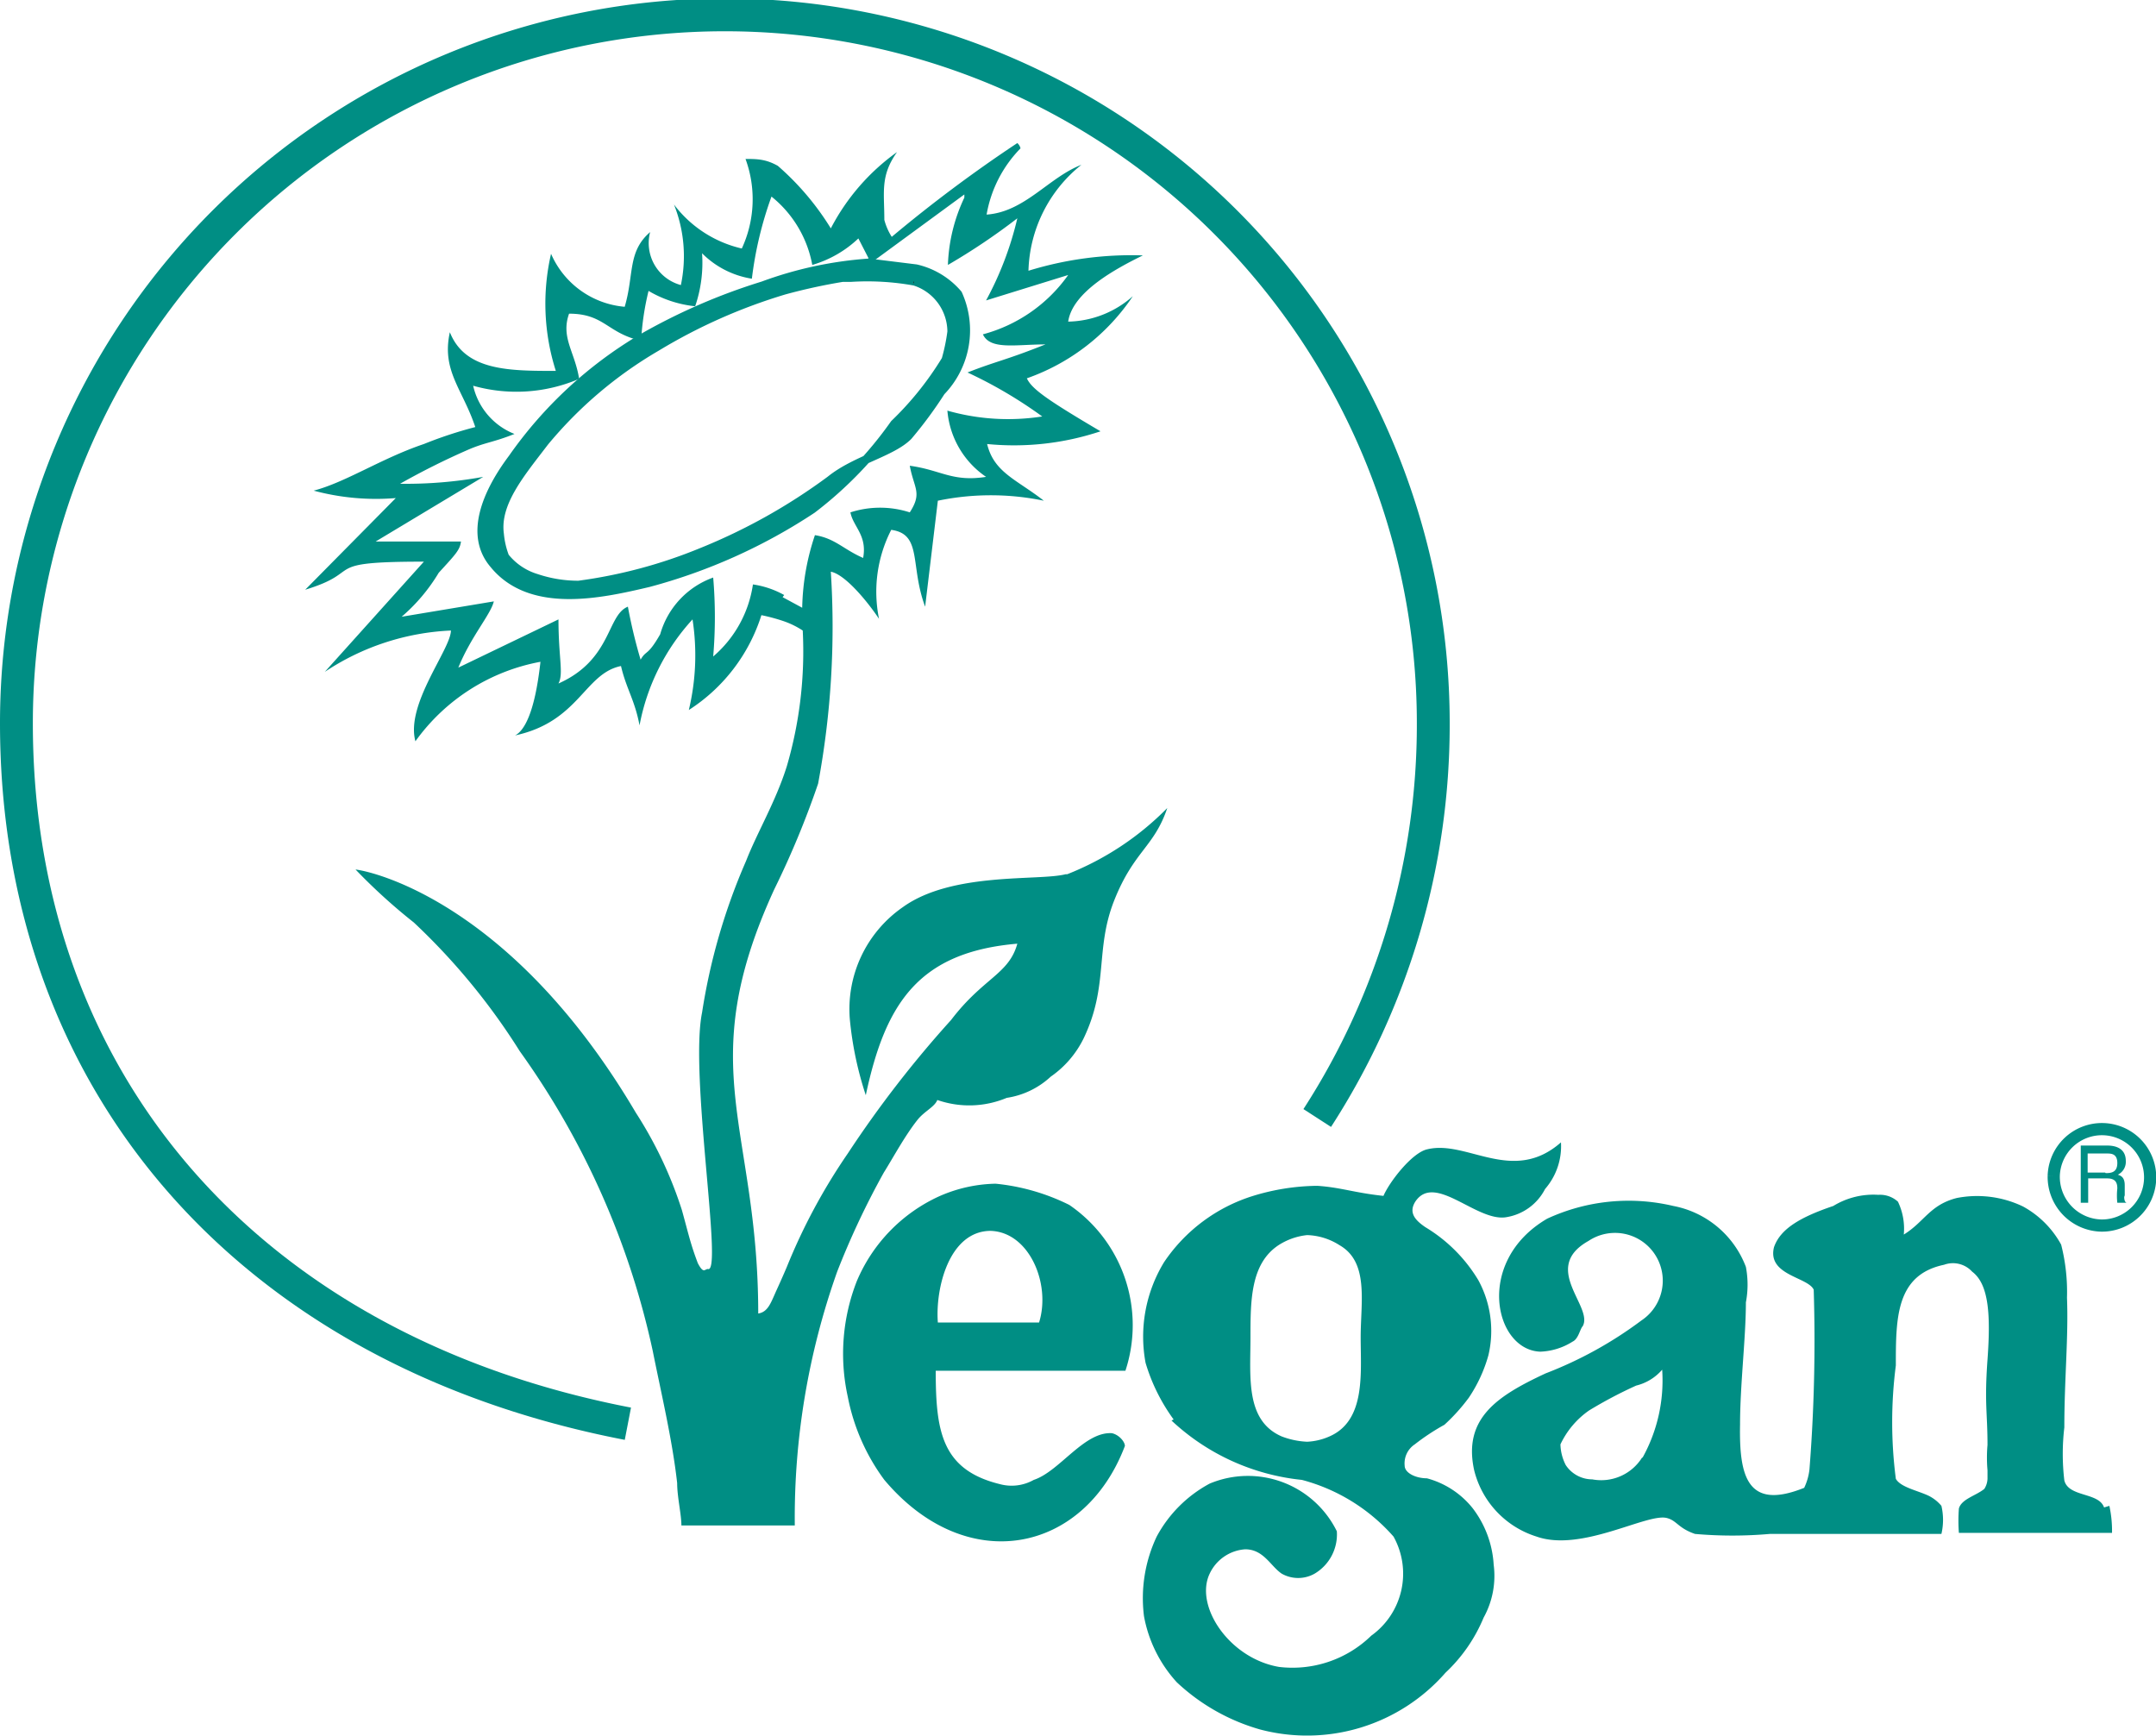 <svg xmlns="http://www.w3.org/2000/svg" viewBox="0 0 40.69 32.77"><defs><style>.a,.g{fill:#008e84;}.a{fill-rule:evenodd;}.b,.c,.d,.e,.f{fill:none;}.c,.d,.f{stroke:#008e84;}.c,.d,.e,.f{stroke-miterlimit:10;}.c{stroke-width:0.62px;}.d{stroke-width:0.16px;}.e{stroke:#231f20;stroke-width:0.03px;}.f{stroke-width:0.23px;}</style></defs><title>ico-vegan</title><path class="a" d="M40.1,22.56v-.19c0-.15-.07-.18-.13-.2a.27.27,0,0,0,.15-.26c0-.23-.18-.29-.35-.29h-.5V22.7h.14v-.46h.36c.17,0,.19.1.19.19a1.22,1.22,0,0,0,0,.27h.18v0s-.05,0-.05-.11m-.36-.46H39.4v-.36h.36c.08,0,.2,0,.2.18s-.12.19-.22.19"/><path class="b" d="M39.4,22.23h.36c.17,0,.19.1.19.19a1.22,1.22,0,0,0,0,.27h.18v0s-.05,0-.05-.11v-.19c0-.15-.07-.18-.13-.2a.27.27,0,0,0,.15-.26c0-.23-.18-.29-.35-.29h-.5V22.7h.14Zm0-.49h.36c.08,0,.2,0,.2.18s-.12.19-.22.19H39.4Z"/><path class="c" d="M11.85,26.87C4.75,25.5.31,20.48.31,13.65a13.37,13.37,0,0,1,26.74,0,13.67,13.67,0,0,1-2.19,7.45"/><path class="a" d="M16.88,8a7.35,7.35,0,0,1-1.55,1.61A10.5,10.5,0,0,1,12.24,11c-.89.21-2.22.51-2.92-.35-.48-.56-.13-1.36.35-2a7.89,7.89,0,0,1,2.45-2.27A11.27,11.27,0,0,1,14.4,5.39a7.21,7.21,0,0,1,2-.43l.89.11a1.47,1.47,0,0,1,.79.48,1.66,1.66,0,0,1-.32,1.84,7.85,7.85,0,0,1-.62.84c-.31.31-1,.45-1.47.83a11,11,0,0,1-2.43,1.36,9.3,9.3,0,0,1-2.32.62,2.48,2.48,0,0,1-.8-.13,1.2,1.2,0,0,1-.59-.4,1.6,1.6,0,0,1-.1-.43c-.08-.59.4-1.15.85-1.74a7.9,7.9,0,0,1,2.11-1.79,10.44,10.44,0,0,1,2.41-1.07,10.85,10.85,0,0,1,1.1-.24l.16,0a5,5,0,0,1,1.2.07,1,1,0,0,1,.7.95,3.6,3.6,0,0,1-.11.53,6,6,0,0,1-1,1.19"/><path class="d" d="M16.88,8a7.35,7.35,0,0,1-1.55,1.61A10.5,10.5,0,0,1,12.24,11c-.89.21-2.22.51-2.92-.35-.48-.56-.13-1.36.35-2a7.89,7.89,0,0,1,2.45-2.27A11.27,11.27,0,0,1,14.4,5.39a7.21,7.21,0,0,1,2-.43l.89.11a1.47,1.47,0,0,1,.79.48,1.66,1.66,0,0,1-.32,1.84,7.85,7.85,0,0,1-.62.84c-.31.31-1,.45-1.47.83a11,11,0,0,1-2.43,1.36,9.3,9.3,0,0,1-2.32.62,2.48,2.48,0,0,1-.8-.13,1.2,1.2,0,0,1-.59-.4,1.6,1.6,0,0,1-.1-.43c-.08-.59.4-1.15.85-1.74a7.9,7.9,0,0,1,2.11-1.79,10.44,10.44,0,0,1,2.41-1.07,10.85,10.85,0,0,1,1.1-.24l.16,0a5,5,0,0,1,1.2.07,1,1,0,0,1,.7.95,3.6,3.6,0,0,1-.11.53A6,6,0,0,1,16.88,8Z"/><line class="e" x1="17.25" y1="5.33" x2="17.24" y2="5.33"/><path class="f" d="M38.76,22.19a.91.91,0,1,1,.9.94.92.92,0,0,1-.9-.94"/><path class="a" d="M21,27.05c-.53-.05-1,.72-1.49.88a.85.85,0,0,1-.64.08c-1.1-.27-1.21-1-1.21-2.14h3.58a2.75,2.75,0,0,0-1.06-3.13,4,4,0,0,0-1.39-.4,2.75,2.75,0,0,0-1.07.24,3.07,3.07,0,0,0-1.55,1.6A3.76,3.76,0,0,0,16,26.36a3.87,3.87,0,0,0,.69,1.57c1.55,1.84,3.77,1.39,4.54-.64,0-.08-.11-.21-.24-.24m-2.32-3.82c.75,0,1.17,1,.94,1.73H17.7c-.05-.64.21-1.73,1-1.73"/><path class="a" d="M39.71,28.45c-.1-.29-.67-.19-.75-.51a4.24,4.24,0,0,1,0-1c0-.91.08-1.71.05-2.45a3.61,3.61,0,0,0-.11-1,1.81,1.81,0,0,0-.72-.72,2,2,0,0,0-1.25-.16c-.51.13-.61.45-1,.69a1.18,1.18,0,0,0-.11-.62.5.5,0,0,0-.37-.13,1.45,1.45,0,0,0-.85.21c-.62.21-1,.43-1.12.78-.13.53.64.56.75.8a31,31,0,0,1-.08,3.39,1.08,1.08,0,0,1-.1.35c-1.07.43-1.23-.21-1.21-1.2,0-.75.11-1.63.11-2.3a1.79,1.79,0,0,0,0-.67,1.83,1.83,0,0,0-1.37-1.15,3.66,3.66,0,0,0-2.38.24c-1.37.8-1,2.48-.13,2.51a1.22,1.22,0,0,0,.61-.19c.11-.05.14-.24.19-.29.21-.37-.8-1.1.11-1.61a.9.9,0,0,1,1,1.5,7.49,7.49,0,0,1-1.81,1h0c-.9.42-1.56.84-1.35,1.82A1.75,1.75,0,0,0,29,29c.85.3,2.09-.45,2.46-.35.19.05.21.19.53.3a8.08,8.08,0,0,0,1.41,0c.67,0,1.87,0,3.24,0a1.16,1.16,0,0,0,0-.53.75.75,0,0,0-.24-.19c-.21-.1-.53-.16-.62-.32a8.33,8.33,0,0,1,0-2.14c0-.89,0-1.71.91-1.9a.49.49,0,0,1,.53.13c.32.24.35.83.29,1.66s0,1,0,1.61a2.74,2.74,0,0,0,0,.48v.16a.38.38,0,0,1-.06.19c-.16.13-.43.19-.48.37a3,3,0,0,0,0,.46h2.89a2.22,2.22,0,0,0-.05-.51m-8.82-.91a.91.91,0,0,1-.94.41.6.6,0,0,1-.5-.27.9.9,0,0,1-.1-.39h0a1.62,1.62,0,0,1,.54-.64,8.25,8.25,0,0,1,.89-.47.94.94,0,0,0,.49-.3,3,3,0,0,1-.37,1.66"/><path class="a" d="M22.11,26.81h0a4.22,4.22,0,0,0,2.46,1.12A3.49,3.49,0,0,1,26.3,29a1.44,1.44,0,0,1-.42,1.87,2.13,2.13,0,0,1-1.74.59c-.94-.16-1.6-1.15-1.31-1.76a.8.8,0,0,1,.67-.46c.35,0,.48.32.69.46a.63.63,0,0,0,.62,0,.86.86,0,0,0,.42-.8A1.87,1.87,0,0,0,22.83,28a2.45,2.45,0,0,0-1,1,2.72,2.72,0,0,0-.24,1.5,2.52,2.52,0,0,0,.62,1.25,3.82,3.82,0,0,0,1.57.89,3.47,3.47,0,0,0,3.5-1.07A3,3,0,0,0,28,30.53a1.63,1.63,0,0,0,.19-1,1.94,1.94,0,0,0-.4-1.07,1.65,1.65,0,0,0-.86-.56c-.21,0-.42-.1-.42-.24a.43.43,0,0,1,.19-.4,4.21,4.21,0,0,1,.56-.37,3.53,3.53,0,0,0,.46-.51,2.76,2.76,0,0,0,.37-.8,2,2,0,0,0-.19-1.42,2.92,2.92,0,0,0-1-1c-.19-.13-.32-.27-.19-.48.37-.56,1.17.4,1.73.29a1,1,0,0,0,.72-.53,1.23,1.23,0,0,0,.3-.88c-.91.8-1.77-.05-2.52.13-.29.06-.72.62-.83.88-.56-.06-.8-.16-1.25-.19a4.25,4.25,0,0,0-1.21.19,3.15,3.15,0,0,0-1.68,1.25,2.7,2.7,0,0,0-.35,1.9,3.5,3.5,0,0,0,.53,1.07m2.94.32a1.17,1.17,0,0,1-.42.1,1.52,1.52,0,0,1-.48-.1c-.69-.3-.59-1.12-.59-1.87l0,0h0l0,0c0-.69,0-1.39.53-1.74a1.23,1.23,0,0,1,.54-.19,1.2,1.2,0,0,1,.61.19c.56.32.4,1.07.4,1.74s.1,1.57-.59,1.87"/><path class="g" d="M20.11,16.5c-.51.13-2.14-.05-3.07.62a2.34,2.34,0,0,0-1,2.13,6.52,6.52,0,0,0,.3,1.42c.37-1.74,1-2.7,2.86-2.86-.16.58-.64.64-1.25,1.44A20.79,20.79,0,0,0,16,21.77a11.14,11.14,0,0,0-1.15,2.14s-.08.19-.19.43-.16.42-.35.45c0-3.53-1.25-4.62.3-8a16.84,16.84,0,0,0,.83-2,16.17,16.17,0,0,0,.24-4c.27.05.69.56.91.89A2.56,2.56,0,0,1,16.82,10c.59.08.35.67.64,1.45l.24-2a4.92,4.92,0,0,1,2,0c-.51-.4-.94-.53-1.07-1.07a5.16,5.16,0,0,0,2.14-.24c-1-.59-1.3-.8-1.39-1a4,4,0,0,0,2-1.55,1.89,1.89,0,0,1-1.22.48c.08-.56.9-1,1.41-1.25a6.6,6.6,0,0,0-2.16.29,2.65,2.65,0,0,1,1-2c-.62.24-1.07.89-1.79.94a2.36,2.36,0,0,1,.64-1.25.19.19,0,0,0-.06-.1,26.53,26.53,0,0,0-2.37,1.77h0a1.13,1.13,0,0,1-.14-.32c0-.53-.08-.83.24-1.28a4.08,4.08,0,0,0-1.25,1.44,5.11,5.11,0,0,0-1-1.18C14.45,3,14.28,3,14.07,3A2.21,2.21,0,0,1,14,4.69a2.23,2.23,0,0,1-1.28-.83,2.63,2.63,0,0,1,.13,1.52.82.82,0,0,1-.58-1c-.43.37-.3.8-.48,1.41a1.67,1.67,0,0,1-1.39-1A4.18,4.18,0,0,0,10.49,7c-.88,0-1.71,0-2-.73-.16.73.24,1.07.48,1.79A7.83,7.83,0,0,0,8,8.38c-.8.27-1.47.72-2.08.88a4.53,4.53,0,0,0,1.55.14L5.76,11.13C6.91,10.78,6,10.6,8,10.6L6.13,12.68a4.66,4.66,0,0,1,2.38-.78c0,.35-.86,1.39-.67,2.09a3.74,3.74,0,0,1,2.36-1.5c-.11,1-.32,1.31-.48,1.39,1.21-.26,1.31-1.17,2-1.31.1.43.26.64.35,1.12a4.07,4.07,0,0,1,1-2A4.43,4.43,0,0,1,13,13.4a3.31,3.31,0,0,0,1.37-1.79,3.52,3.52,0,0,1,.41.11,1.61,1.61,0,0,1,.37.18,7.72,7.72,0,0,1-.3,2.56c-.21.67-.56,1.25-.77,1.79a11.51,11.51,0,0,0-.83,2.86c-.24,1.18.4,4.94.11,4.84-.06,0-.08.1-.19-.11-.14-.37-.17-.53-.3-1A7.72,7.72,0,0,0,12,21c-2.3-3.9-4.89-4.54-5.29-4.59a10.83,10.83,0,0,0,1.1,1,12.28,12.28,0,0,1,2,2.43,15.2,15.2,0,0,1,2.51,5.66c.16.8.37,1.68.46,2.49,0,.26.08.59.08.8H15A13.87,13.87,0,0,1,15.8,24a15.29,15.29,0,0,1,.88-1.87c.17-.27.4-.7.64-1,.13-.16.32-.24.37-.37A1.83,1.83,0,0,0,19,20.72a1.56,1.56,0,0,0,.83-.4,1.89,1.89,0,0,0,.62-.72c.48-1,.21-1.68.58-2.61s.75-1,1-1.74a5.46,5.46,0,0,1-1.89,1.25m-5.34-5.27a1.71,1.71,0,0,0-.59-.2,2.21,2.21,0,0,1-.75,1.36,8.78,8.78,0,0,0,0-1.49,1.6,1.6,0,0,0-1,1.07c-.24.42-.26.29-.37.48a9.74,9.74,0,0,1-.24-1c-.4.16-.3,1-1.31,1.45.1-.19,0-.48,0-1.21l-1.89.91c.24-.59.61-1,.67-1.25l-1.74.29a3.39,3.39,0,0,0,.7-.83c.32-.35.4-.43.42-.59H7.09L9.12,9a8.14,8.14,0,0,1-1.57.13,14,14,0,0,1,1.28-.64c.32-.14.48-.14.88-.3a1.28,1.28,0,0,1-.78-.91,3,3,0,0,0,2-.13c-.08-.51-.35-.78-.19-1.23.67,0,.72.37,1.36.51a5.09,5.09,0,0,1,.14-.94,2.16,2.16,0,0,0,.88.29,2.54,2.54,0,0,0,.13-1,1.7,1.7,0,0,0,.94.48,7,7,0,0,1,.37-1.55A2.15,2.15,0,0,1,15.33,5a2.13,2.13,0,0,0,.87-.5l.19.37,0,0a.17.17,0,0,0,0,.09l.05,0v0h0l0,0,1.76-1.29s0,0,0,.06A3.2,3.2,0,0,0,17.89,5a12.1,12.1,0,0,0,1.31-.88,6.2,6.2,0,0,1-.59,1.55l1.55-.48a2.88,2.88,0,0,1-1.61,1.12c.14.3.62.19,1.18.19-.75.3-.94.32-1.47.53a8.45,8.45,0,0,1,1.41.83,4.18,4.18,0,0,1-1.79-.11A1.68,1.68,0,0,0,18.61,9c-.64.1-.85-.13-1.44-.21.08.43.24.51,0,.88a1.82,1.82,0,0,0-1.12,0c.05.27.32.43.24.86-.37-.16-.53-.37-.91-.43a4.53,4.53,0,0,0-.24,1.37l-.37-.2"/></svg>
